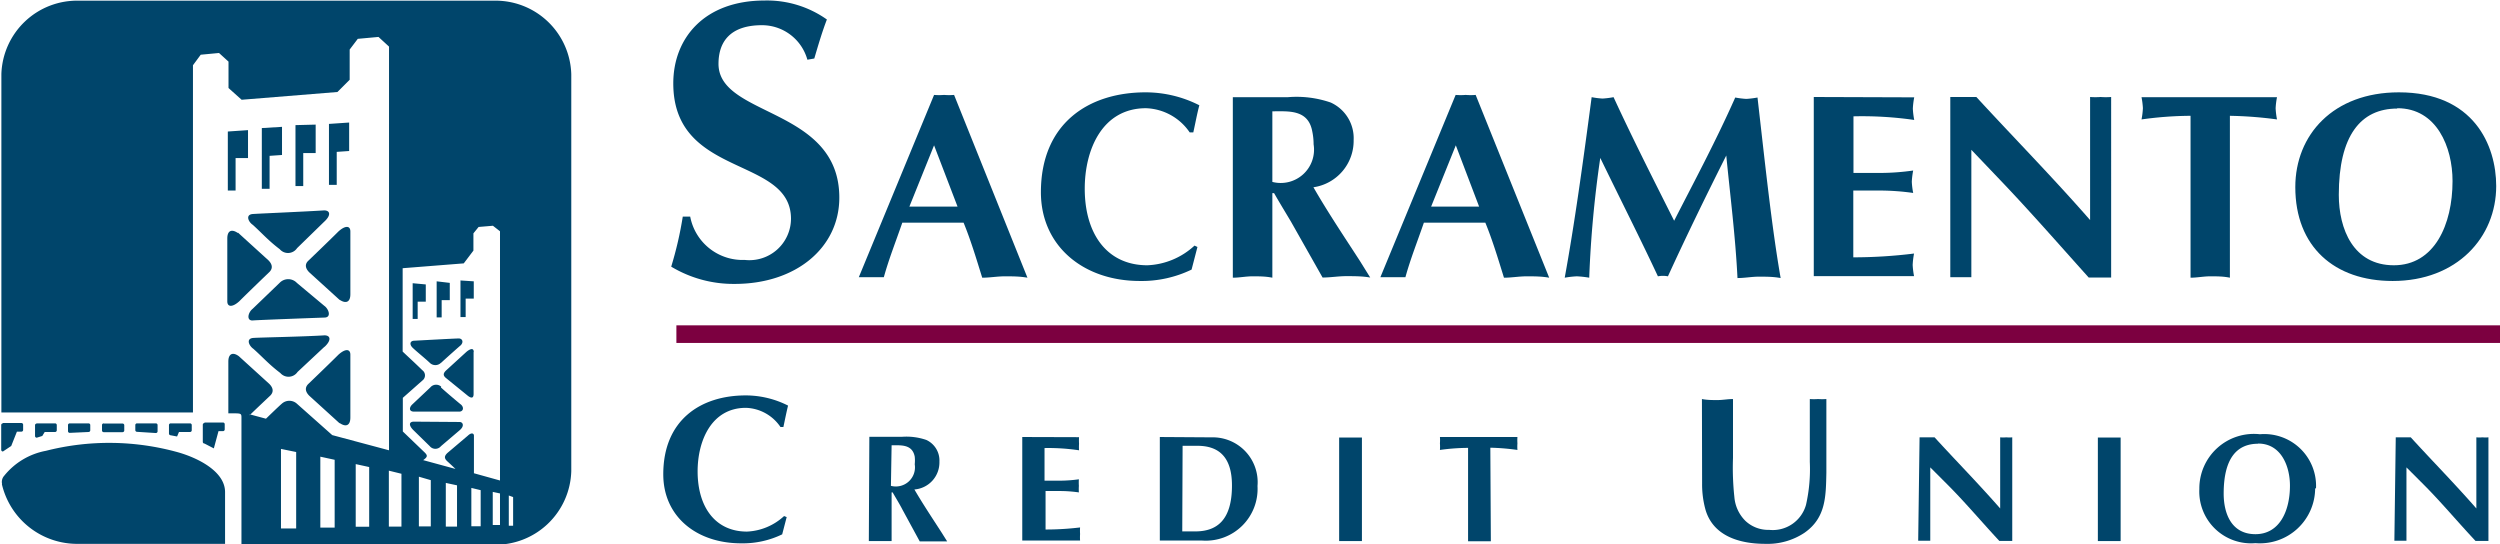 <svg id="Layer_1" data-name="Layer 1" xmlns="http://www.w3.org/2000/svg" viewBox="0 0 144.85 31.52"><defs><style>.cls-1,.cls-3{fill:#00456b;}.cls-2{fill:#7c0040;}.cls-3{fill-rule:evenodd;}</style></defs><title>sacto-logo</title><path class="cls-1" d="M-103.25,608.77c.23-.78.45-1.53.73-2.26a6,6,0,0,0-3.61-1.1c-3.48,0-5.29,2.17-5.29,4.8,0,5.51,6.82,4.19,6.82,7.85a2.41,2.41,0,0,1-2.68,2.38,3.09,3.09,0,0,1-3.16-2.51h-.43a21.29,21.29,0,0,1-.67,2.9,7,7,0,0,0,3.68,1c3.55,0,6.06-2.1,6.06-5,0-5.24-7-4.66-7-7.75,0-1.31.71-2.24,2.52-2.24a2.73,2.73,0,0,1,2.63,2Z" transform="translate(150.43 -605.38)"/><path class="cls-1" d="M-94.6,618.28c.41,1,.73,2.06,1.08,3.19.44,0,.87-.08,1.31-.08s.87,0,1.31.08l-4.25-10.59a3.53,3.53,0,0,1-.58,0,3.54,3.54,0,0,1-.58,0l-4.36,10.56c.25,0,.49,0,.73,0s.47,0,.72,0c.29-1.05.67-2,1.07-3.16Zm-3.14-.93,1.43-3.55,1.36,3.55Z" transform="translate(150.43 -605.38)"/><path class="cls-1" d="M-81.22,619.61a4.27,4.27,0,0,1-2.73,1.14c-2.35,0-3.63-1.83-3.63-4.44,0-2.24,1-4.66,3.55-4.66a3.19,3.19,0,0,1,2.53,1.4h.21c.12-.53.21-1.05.35-1.57a6.87,6.87,0,0,0-3.11-.75c-3.32,0-6.07,1.81-6.07,5.79,0,3.12,2.47,5.14,5.73,5.14a6.64,6.64,0,0,0,3-.66l.34-1.31Z" transform="translate(150.43 -605.38)"/><path class="cls-1" d="M-79,621.47c.38,0,.76-.08,1.14-.08s.76,0,1.15.08v-4.9h.1c.33.58.76,1.28,1,1.69l1.81,3.2c.46,0,.91-.08,1.37-.08s.93,0,1.39.08l-.59-.95c-.92-1.42-1.86-2.82-2.7-4.28A2.72,2.72,0,0,0-72,613.5a2.27,2.27,0,0,0-1.33-2.18,6.06,6.06,0,0,0-2.47-.31H-79Zm2.29-9.64c.93,0,2.07-.12,2.31,1.15a3.65,3.65,0,0,1,.08.76,1.93,1.93,0,0,1-2.39,2.18Z" transform="translate(150.43 -605.38)"/><path class="cls-1" d="M-64.37,618.28c.41,1,.73,2.06,1.08,3.19.44,0,.87-.08,1.31-.08s.87,0,1.31.08l-4.26-10.59a3.51,3.51,0,0,1-.58,0,3.49,3.49,0,0,1-.58,0l-4.36,10.56c.24,0,.49,0,.73,0s.47,0,.72,0c.29-1.05.67-2,1.07-3.16Zm-3.14-.93,1.43-3.55,1.35,3.55Z" transform="translate(150.43 -605.38)"/><path class="cls-1" d="M-53.43,618.17c-1.2-2.39-2.41-4.77-3.51-7.16a4.88,4.88,0,0,1-.64.08,4.59,4.59,0,0,1-.63-.08c-.51,3.86-1,7.39-1.56,10.46a5.42,5.42,0,0,1,.7-.08,5.69,5.69,0,0,1,.72.08,63.64,63.64,0,0,1,.64-6.94c1.16,2.39,2.36,4.76,3.34,6.86a1.52,1.52,0,0,1,.58,0c1.08-2.36,2.22-4.69,3.38-7,.23,2.35.53,4.68.65,7.1.43,0,.81-.08,1.24-.08s.84,0,1.26.08c-.52-3-.87-6.36-1.34-10.46a5.06,5.06,0,0,1-.65.08,4.82,4.82,0,0,1-.64-.08c-1.16,2.61-2.45,5-3.55,7.16" transform="translate(150.43 -605.38)"/><path class="cls-1" d="M-45.34,611v10.38h5.81a4.56,4.56,0,0,1-.08-.65,4.61,4.61,0,0,1,.08-.66,28.74,28.74,0,0,1-3.52.22v-3.87h1.59a13.9,13.9,0,0,1,1.88.14,4.43,4.43,0,0,1-.08-.65,4.42,4.42,0,0,1,.08-.65,13.72,13.72,0,0,1-1.87.14h-1.59v-3.28a21.2,21.2,0,0,1,3.52.21,4.59,4.59,0,0,1-.08-.66,4.55,4.55,0,0,1,.08-.65Z" transform="translate(150.43 -605.38)"/><path class="cls-1" d="M-37.43,621.44c.2,0,.41,0,.61,0s.41,0,.61,0v-7.38l1.66,1.74c1.73,1.81,3.37,3.69,5.14,5.66l1.3,0V611a4.33,4.33,0,0,1-.61,0,4.33,4.33,0,0,1-.61,0v7.13c-2.15-2.46-4.42-4.77-6.59-7.13h-1.51Z" transform="translate(150.43 -605.38)"/><path class="cls-1" d="M-21.23,612.09a23,23,0,0,1,2.73.21,4.34,4.34,0,0,1-.08-.65,4.35,4.35,0,0,1,.08-.64h-7.85a4.64,4.64,0,0,1,.08.64,4.62,4.62,0,0,1-.08.65,20.89,20.89,0,0,1,2.84-.21v9.38c.38,0,.76-.08,1.14-.08s.76,0,1.14.08Z" transform="translate(150.43 -605.38)"/><path class="cls-1" d="M-5.8,616.16c0-2.36-1.3-5.43-5.64-5.43-3.8,0-6,2.46-6,5.49,0,3.46,2.27,5.44,5.64,5.44,3.73,0,6-2.53,6-5.5m-5.73-4.51c2.29,0,3.2,2.26,3.2,4.22,0,2.53-1.05,4.88-3.4,4.88s-3.19-2.1-3.19-4.08c0-3.42,1.26-5,3.39-5" transform="translate(150.43 -605.38)"/><rect class="cls-2" x="39.19" y="18.85" width="105.66" height="1.02"/><path class="cls-1" d="M-105,635.28a3.38,3.38,0,0,1-2.15.9c-1.85,0-2.86-1.44-2.86-3.49,0-1.77.8-3.68,2.8-3.68a2.51,2.51,0,0,1,2,1.11h.17c.09-.42.17-.83.27-1.24a5.43,5.43,0,0,0-2.45-.59c-2.62,0-4.78,1.43-4.78,4.57,0,2.46,1.94,4,4.51,4a5.23,5.23,0,0,0,2.38-.52l.26-1Z" transform="translate(150.43 -605.38)"/><path class="cls-1" d="M-100.09,636.73c.22,0,.44,0,.66,0s.44,0,.66,0v-2.82h.06c.19.33.44.74.57,1l1,1.84c.26,0,.53,0,.79,0s.54,0,.8,0l-.34-.54c-.53-.82-1.07-1.63-1.56-2.47A1.57,1.57,0,0,0-96,632.13a1.31,1.31,0,0,0-.76-1.26,3.54,3.54,0,0,0-1.43-.18h-1.87Zm1.32-5.55c.54,0,1.2-.07,1.34.66a2.11,2.11,0,0,1,0,.44,1.11,1.11,0,0,1-1.38,1.25Z" transform="translate(150.43 -605.38)"/><path class="cls-1" d="M-91.2,630.7v6h3.35a2.84,2.84,0,0,1,0-.38,2.84,2.84,0,0,1,0-.38,16.57,16.57,0,0,1-2,.12v-2.23H-89a7.82,7.82,0,0,1,1.08.08,2.86,2.86,0,0,1,0-.38,2.89,2.89,0,0,1,0-.38,8,8,0,0,1-1.08.08h-.91v-1.89a12,12,0,0,1,2,.13,2.92,2.92,0,0,1,0-.38,2.88,2.88,0,0,1,0-.38Z" transform="translate(150.43 -605.38)"/><path class="cls-1" d="M-83.23,630.7v6h2.46a3,3,0,0,0,3.2-3.16,2.6,2.6,0,0,0-2.66-2.82Zm1.32.51h.86c1.24,0,2,.65,2,2.3,0,2.06-.92,2.66-2.13,2.66h-.75Z" transform="translate(150.43 -605.38)"/><path class="cls-1" d="M-72.84,636.73c.22,0,.44,0,.66,0s.44,0,.66,0v-6c-.22,0-.44,0-.66,0s-.44,0-.66,0Z" transform="translate(150.43 -605.38)"/><path class="cls-1" d="M-64.08,631.32a13.07,13.07,0,0,1,1.57.13,2.58,2.58,0,0,1,0-.38,2.61,2.61,0,0,1,0-.37H-67a2.62,2.62,0,0,1,0,.37,2.58,2.58,0,0,1,0,.38,12,12,0,0,1,1.63-.12v5.41c.22,0,.44,0,.66,0s.44,0,.66,0Z" transform="translate(150.43 -605.38)"/><path class="cls-1" d="M-51.81,633.41a5.53,5.53,0,0,0,.19,1.48c.44,1.56,2,2,3.47,2a3.86,3.86,0,0,0,2.27-.64c1.25-.87,1.24-2.12,1.27-3.48V628.5a3.25,3.25,0,0,1-.48,0,3.19,3.19,0,0,1-.48,0v3.64a9.34,9.34,0,0,1-.22,2.49,2,2,0,0,1-2.14,1.45,1.92,1.92,0,0,1-1.37-.52,2.19,2.19,0,0,1-.64-1.38,15.78,15.78,0,0,1-.08-2.27V628.5c-.3,0-.6.06-.9.06s-.6,0-.9-.06Z" transform="translate(150.43 -605.38)"/><path class="cls-1" d="M-39.29,636.71l.35,0,.35,0v-4.25l1,1c1,1,1.95,2.13,3,3.26h.75v-6a2.24,2.24,0,0,1-.35,0,2.21,2.21,0,0,1-.35,0v4.12c-1.24-1.42-2.55-2.75-3.8-4.12h-.87Z" transform="translate(150.43 -605.38)"/><path class="cls-1" d="M-28.88,636.73c.22,0,.44,0,.66,0s.44,0,.66,0v-6c-.22,0-.44,0-.66,0s-.44,0-.66,0Z" transform="translate(150.43 -605.38)"/><path class="cls-1" d="M-16.24,633.67a3,3,0,0,0-3.25-3.13A3.16,3.16,0,0,0-23,633.71a3,3,0,0,0,3.25,3.14,3.2,3.2,0,0,0,3.46-3.17m-3.3-2.6c1.32,0,1.84,1.3,1.84,2.44,0,1.46-.6,2.81-2,2.81s-1.84-1.21-1.84-2.35c0-2,.73-2.89,2-2.89" transform="translate(150.43 -605.38)"/><path class="cls-1" d="M-11.7,636.71l.35,0,.35,0v-4.25l1,1c1,1,1.94,2.13,3,3.26h.75v-6a2.22,2.22,0,0,1-.35,0,2.19,2.19,0,0,1-.35,0v4.12c-1.24-1.42-2.55-2.75-3.8-4.12h-.87Z" transform="translate(150.43 -605.38)"/><path class="cls-3" d="M-122.58,633.78v2.09h-.54v-2.22Zm-1.37-.28v2.39h-.65v-2.53Zm-1.52-.3v2.68h-.69V633Zm-1.7-.37v3.06h-.73v-3.24Zm-1.87-.39v3.46h-.78v-3.63Zm-2-.42v3.93h-.83v-4.11Zm8.06-10.34v1l-.47,0v1.07l-.3,0v-2.12Zm-1.39.09v1l-.47,0v1l-.29,0v-2.09Zm-1.39.09v1l-.47,0v1l-.29,0v-2.07Zm.9,4.53c.29-.27,1.11-1,1.12-1,.19-.19.1-.4-.11-.4s-2.56.13-2.56.13c-.28,0-.3.22-.12.4s.76.65,1,.88a.46.46,0,0,0,.65,0m4.18,7.78v1.66l-.25,0v-1.75Zm-12.57-2.61V636l-.88,0v-4.61Zm9.47-1.74c.19,0,.3.23,0,.48l-1.08.92a.42.42,0,0,1-.65,0l-.94-.92c-.23-.22-.32-.48,0-.5Zm-1.08-2c.29.27,1.16,1,1.17,1,.19.19.1.4-.11.4h-2.62c-.28,0-.3-.21-.12-.4l1.06-1a.44.44,0,0,1,.63-.05m1.88-2c0,.17,0,2.14,0,2.43s-.18.23-.36.08l-1.23-1c-.19-.15-.18-.28,0-.45l1.16-1.06c.17-.15.44-.3.44,0m1.52-7v14.44l-1.51-.42v-2.18c0-.13-.14-.2-.35,0l-1.18,1c-.19.18-.21.31,0,.5s.46.43.46.43l-1.87-.51c.25-.18.27-.26.09-.44l-1.27-1.22v-1.95l1.13-1a.37.37,0,0,0,0-.6c-.46-.45-.74-.7-1.14-1.08v-4.83l3.54-.28.56-.74v-1l.3-.37.83-.07Zm0,15.19v1.83h-.42v-1.92Zm-17.13-4.11h1.08a.1.1,0,0,1,.1.09v.31a.1.1,0,0,1-.1.1h-.26l-.27,1-.54-.28a.1.1,0,0,1-.1-.1v-1a.1.1,0,0,1,.1-.09m-11.69,0h1.08a.1.1,0,0,1,.1.09v.31a.1.1,0,0,1-.1.1h-.26l-.33.83-.48.32a.1.1,0,0,1-.1-.1V630a.1.1,0,0,1,.1-.09m3.87,0h1.09a.1.1,0,0,1,.1.09v.31a.1.1,0,0,1-.1.1l-1.09.05a.1.1,0,0,1-.1-.1V630a.1.1,0,0,1,.1-.09m3.9,0h1.09a.1.1,0,0,1,.1.09v.37a.1.1,0,0,1-.1.1l-1.09-.07a.1.1,0,0,1-.1-.1V630a.1.1,0,0,1,.1-.09m1.95,0h1.12a.1.1,0,0,1,.1.09v.31a.1.1,0,0,1-.1.1h-.64l-.11.26-.37-.07a.1.1,0,0,1-.1-.1V630a.1.1,0,0,1,.1-.09m-7.78,0h1.08a.1.1,0,0,1,.1.09v.31a.1.1,0,0,1-.1.1h-.6l-.14.23-.32.1a.1.1,0,0,1-.1-.09l0-.64a.1.1,0,0,1,.1-.09m3.88,0h1.09a.1.1,0,0,1,.1.09v.31a.1.1,0,0,1-.1.1h-1.09a.1.1,0,0,1-.1-.1V630a.1.1,0,0,1,.1-.09m8.47-.52.93.25s.74-.72.93-.88a.65.65,0,0,1,.85,0l2.06,1.83,3.29.88V608.08l-.61-.56-1.2.11-.47.62V610l-.71.71-5.55.45-.76-.68v-1.53l-.55-.5-1.06.1-.45.61v20.12h-11.1v-19.6a4.39,4.39,0,0,1,4.51-4.26h24a4.39,4.39,0,0,1,4.51,4.26v23a4.39,4.39,0,0,1-4.51,4.26h-14.6v-7.33c0-.31,0-.28-.76-.28v-3c0-.46.26-.57.61-.31l1.76,1.6c.25.25.25.48.07.67,0,0-.67.63-1.22,1.16m5.23.46-1.76-1.6c-.25-.25-.25-.48-.07-.67,0,0,1.21-1.16,1.76-1.71.41-.37.69-.33.69,0v3.64c0,.47-.26.57-.62.32m0-7.13-1.76-1.6c-.25-.25-.25-.48-.07-.66,0,0,1.21-1.16,1.76-1.71.41-.37.69-.33.69,0v3.64c0,.46-.26.56-.62.32m-.88,2.72-1.56,1.46a.63.63,0,0,1-1,.06c-.66-.5-1-.9-1.56-1.4-.26-.18-.44-.6,0-.63s2.85-.07,4.12-.15c.35,0,.42.28,0,.67m1.43-13v1.65l-.72.05v1.91h-.45v-3.53Zm-1.94.12v1.65l-.72,0v1.91h-.45v-3.53Zm-1.95.13v1.63l-.72.05v1.91h-.45V612.8Zm-16.22,20.69a.53.53,0,0,1,.12-.47,4.06,4.06,0,0,1,2.42-1.45,14.86,14.86,0,0,1,7.67.09c1.18.34,2.71,1.12,2.71,2.3v3h-8.47a4.48,4.48,0,0,1-4.46-3.45m18.68-10.34c.25.17.44.68,0,.68,0,0-4.16.15-4.16.17-.37,0-.25-.47,0-.67l1.57-1.51a.69.69,0,0,1,1,0Zm-5-4.24,1.76,1.6c.25.25.25.48.07.67,0,0-1.21,1.16-1.76,1.71-.4.36-.69.33-.69,0v-3.64c0-.47.26-.56.61-.32m5-.65-1.57,1.53a.63.63,0,0,1-1,.06c-.66-.5-1-.9-1.56-1.41-.27-.18-.44-.6,0-.63s2.86-.13,4.13-.21c.35,0,.42.28,0,.66m-4.41-5.31v1.62l-.72,0v1.88h-.45V613Z" transform="translate(150.43 -605.38)"/></svg>